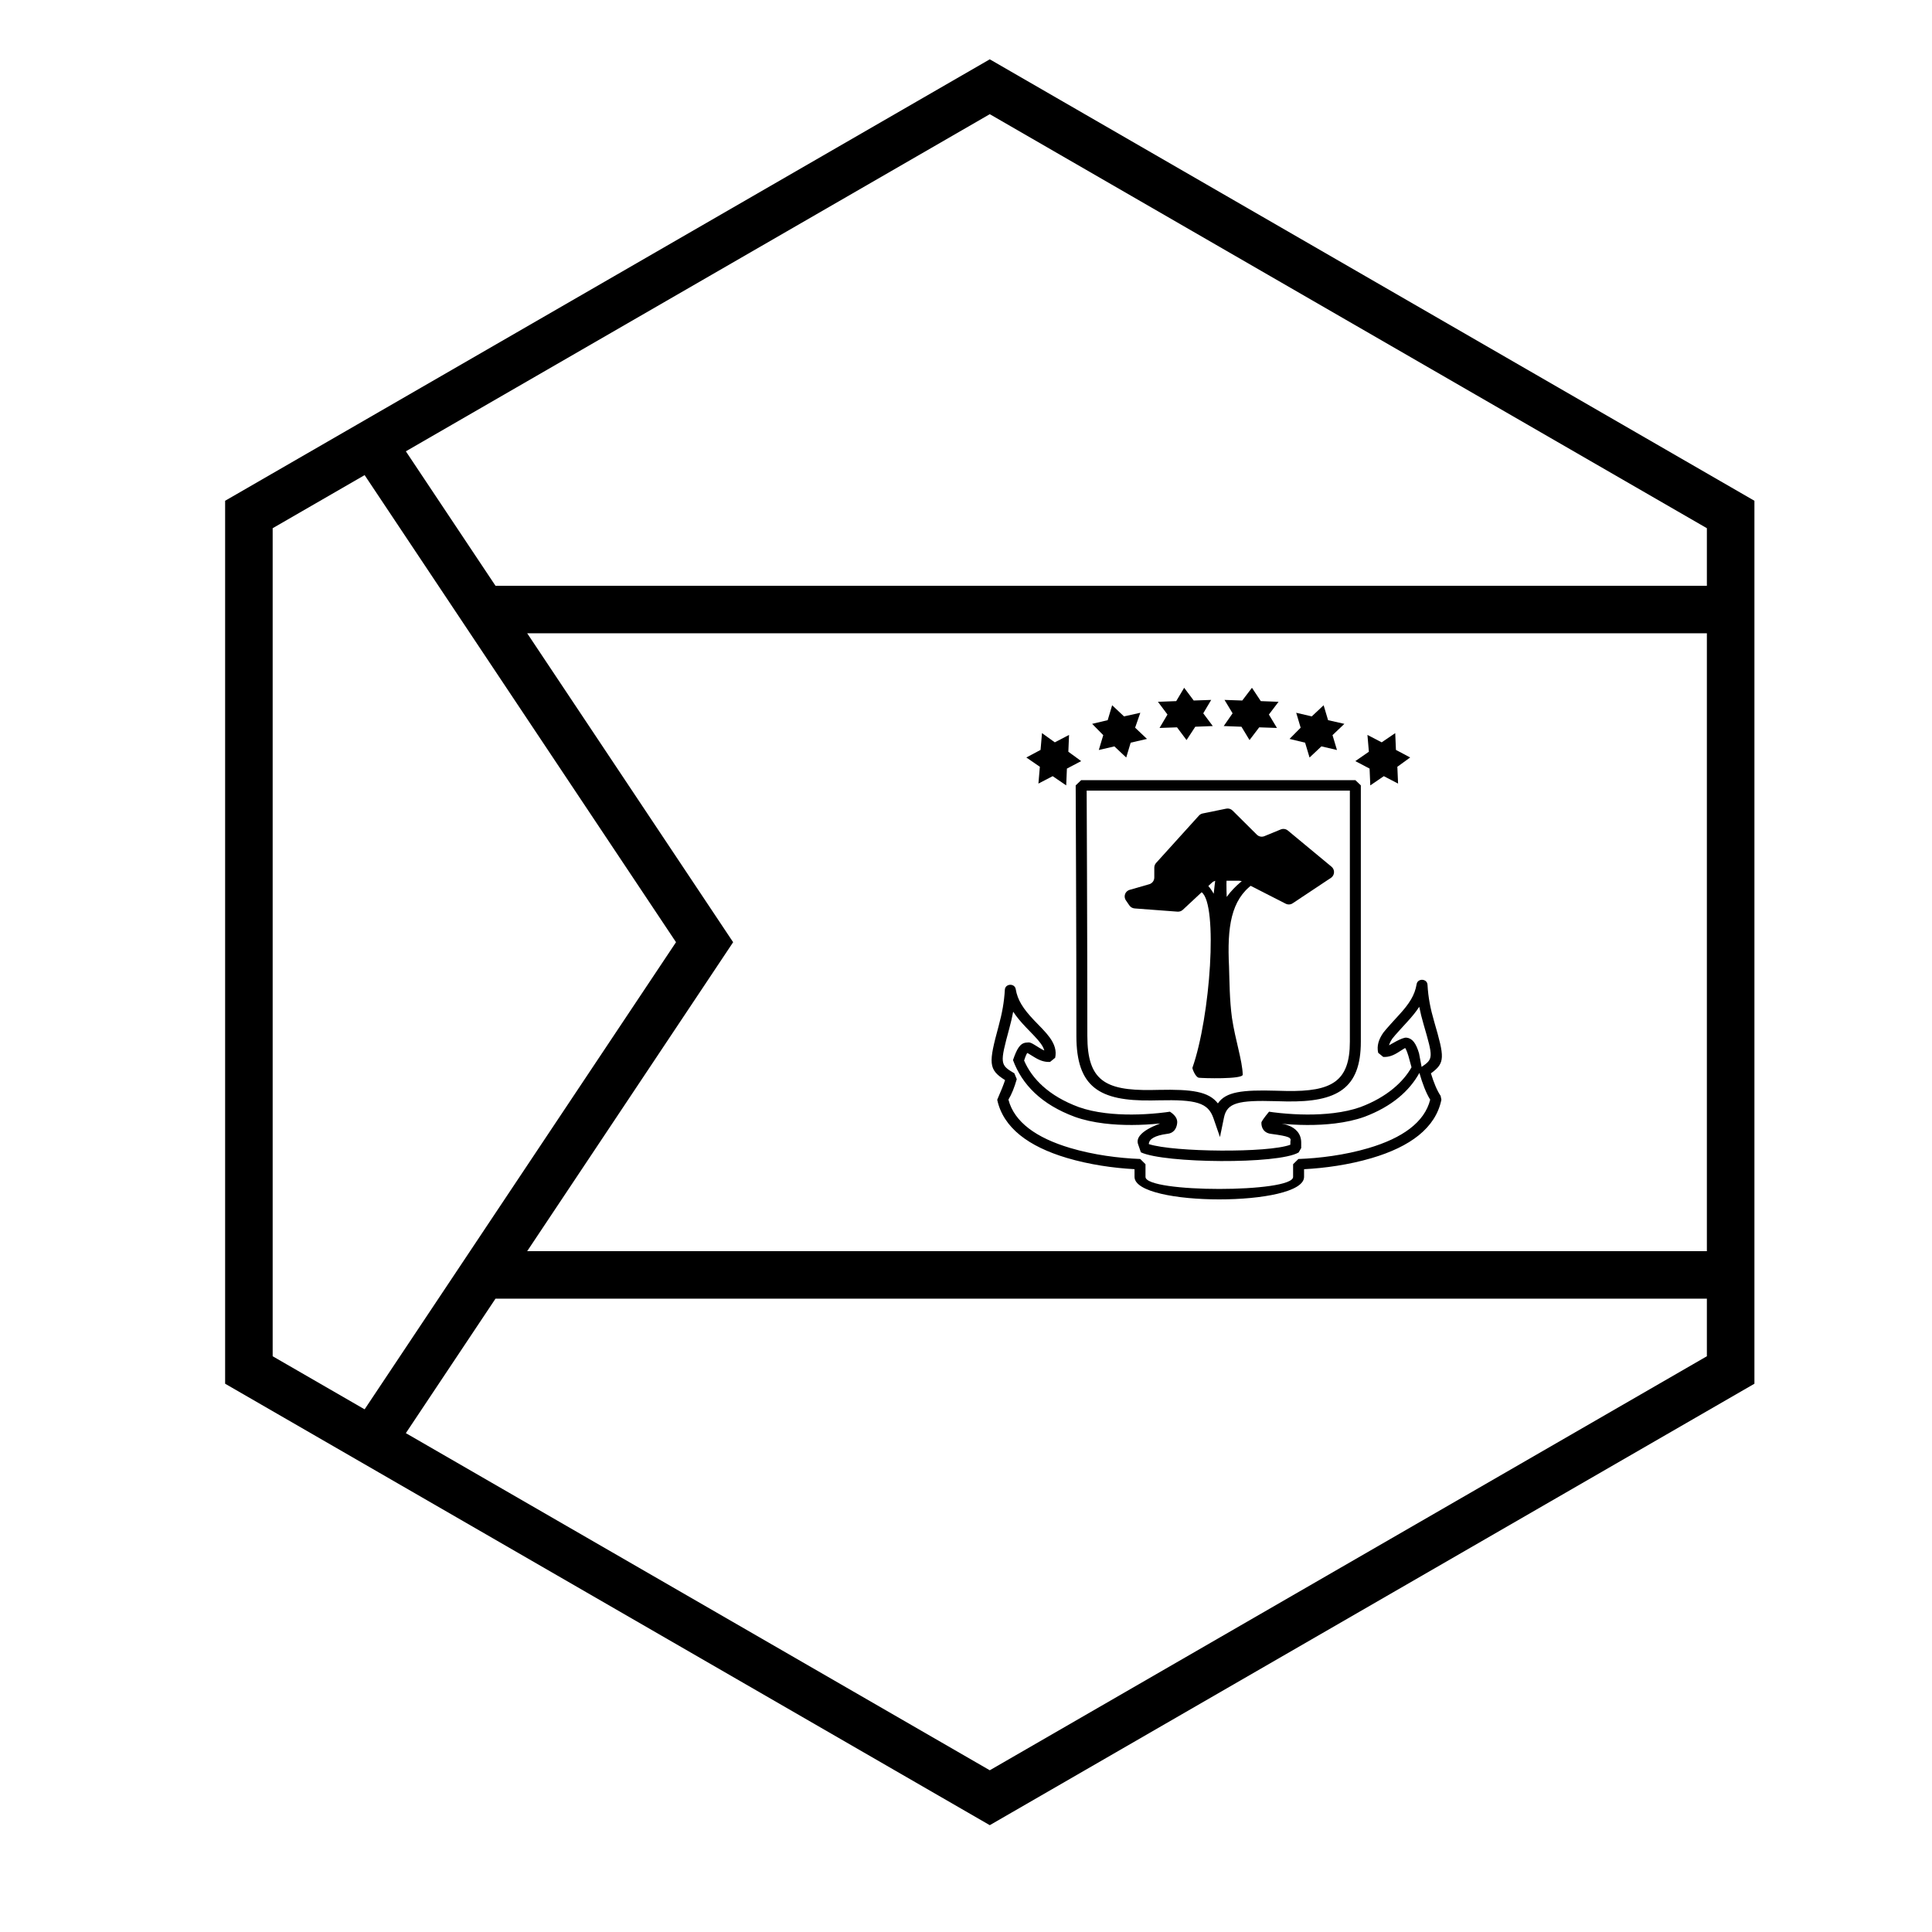 <?xml version="1.0" encoding="UTF-8"?>
<!-- Uploaded to: SVG Repo, www.svgrepo.com, Generator: SVG Repo Mixer Tools -->
<svg fill="#000000" width="800px" height="800px" version="1.1" viewBox="144 144 512 512" xmlns="http://www.w3.org/2000/svg">
 <g>
  <path d="m406.3 174.26-190.04 109.72v219.44l190.04 109.72 190.04-109.72v-219.44zm202.64 102.45v233.99l-202.64 116.99-202.64-116.99v-233.99l202.64-116.99z"/>
  <path d="m244.55 253.09 30.762 46.145h327.32v12.594h-318.92l54.578 81.867-54.578 81.871h318.92v12.594h-327.32l-30.762 46.141-3.926-16.809 82.527-123.8-82.527-123.79z"/>
  <path d="m501.73 353.52h-69.754c0.004 0.789 0.012 2.094 0.023 5.195 0.023 5.152 0.047 10.723 0.066 16.512 0.027 7.742 0.051 15.27 0.066 22.363 0.02 7.797 0.027 14.836 0.027 20.938 0 11.746 4.613 14.504 16.973 14.336 0.965-0.016 0.965-0.016 1.934-0.035 8.801-0.184 13.227 0.414 15.691 3.586 2.078-3.094 6.492-3.625 15.457-3.363 1.348 0.039 2 0.059 2.777 0.07 11.949 0.191 16.738-2.519 16.738-13.055zm2.906-1.387v67.934c0 12.457-6.328 16.039-19.695 15.824-0.793-0.012-1.457-0.027-2.816-0.07-9.953-0.293-12.953 0.422-13.754 4.324l-1.066 5.191-1.738-5.023c-1.438-4.137-4.637-4.922-14.438-4.715-0.973 0.02-0.973 0.02-1.957 0.035-13.777 0.188-19.918-3.481-19.918-17.105 0-6.098-0.008-13.137-0.027-20.93-0.016-7.094-0.039-14.621-0.066-22.359-0.023-5.789-0.043-11.363-0.066-16.512-0.023-5.356-0.023-5.356-0.027-6.586l1.453-1.395h72.664z"/>
  <path d="m521.27 415.48c-0.473-1.629-0.859-3.156-1.156-4.672-0.836 1.301-1.91 2.617-3.242 4.059-0.371 0.398-3.434 3.734-3.848 4.32-0.469 0.672-0.773 1.27-0.918 1.836 0.324-0.152 3.477-2.164 4.629-2.035 1.594 0.184 2.531 1.516 3.32 4.141l0.688 3.613c3.121-2.133 3.098-2.43 0.527-11.262zm-15.707 24.496c-2.32 0.832-4.934 1.402-7.781 1.75-4.809 0.582-9.922 0.5-14.793 0.012-0.684-0.07 5.844 0 5.844 5.078v1.426l-0.688 1.176c-5.375 3.18-35.566 2.891-41.797-0.043l-0.73-2.102c-1.25-3.422 6.387-5.602 5.754-5.535-4.859 0.488-9.961 0.57-14.762-0.012-2.844-0.348-5.449-0.918-7.781-1.754-8.914-3.301-14.008-8.613-16.375-15.039 1-2.922 1.84-4.445 3.438-4.625 1.148-0.129 1.098-0.156 3.57 1.391 0.488 0.309 0.906 0.535 1.289 0.691-0.148-0.574-0.465-1.184-0.957-1.867-0.422-0.586-0.961-1.211-1.727-2.019-0.348-0.367-1.824-1.887-2.199-2.281-1.391-1.461-2.5-2.793-3.363-4.113-0.27 1.449-0.617 2.918-1.043 4.484-2.496 9.23-2.492 9.594 1.352 11.848l0.641 1.547c-0.617 2.152-1.344 3.992-2.211 5.422 1.543 5.934 7.367 10.129 16.336 12.805 6.231 1.855 12.926 2.711 18.594 2.926l1.395 1.383v3.363c0 4.258 39.117 4.258 39.117 0v-3.359l1.398-1.383c5.594-0.199 12.285-1.035 18.535-2.875 9.059-2.668 14.914-6.879 16.395-12.848-1.105-1.801-2.047-4.242-2.859-7.094-2.609 4.746-7.289 8.914-14.59 11.648zm-75.695-2.594c2.086 0.75 4.477 1.273 7.109 1.594 4.547 0.555 9.434 0.473 14.086 0.004 1.398-0.141 2.426-0.281 2.977-0.371 1.402 0.91 2.043 1.914 1.926 3.019-0.164 1.531-0.996 2.723-2.688 2.859-3.176 0.43-4.789 1.336-4.832 2.715 6.703 2.144 31.645 2.371 37.504 0.168l0.023-0.906c0.273-0.996-0.305-1.328-5.019-1.965-1.812-0.152-2.688-1.395-2.676-2.961 0.004-0.312 0.68-1.289 2.031-2.93 0.555 0.09 1.586 0.23 2.984 0.371 4.668 0.469 9.566 0.551 14.121-0.004 2.641-0.32 5.035-0.848 7.106-1.586 7.188-2.691 11.473-6.832 13.547-10.551l-0.816-2.981c-0.48-1.602-0.844-2.117-0.859-2.117-0.047-0.008-0.246 0.102-1.547 0.941-1.555 1.012-2.75 1.488-4.269 1.418l-1.348-1.102c-0.398-1.832 0.109-3.539 1.383-5.352 0.496-0.707 3.727-4.234 4.082-4.613 2.82-3.051 4.254-5.344 4.723-8.203 0.27-1.645 2.793-1.523 2.887 0.141 0.191 3.391 0.766 6.32 1.77 9.766 2.758 9.48 2.965 10.941-0.863 13.711 0.762 2.5 1.629 4.582 2.57 5.965l0.207 1.016c-1.52 7.488-8.273 12.473-18.508 15.484-6.023 1.773-12.371 2.648-17.887 2.938v2.035c0 7.953-44.93 7.953-44.93 0v-2.043c-5.578-0.301-11.938-1.195-17.949-2.984-10.133-3.019-16.848-7.988-18.441-15.414 1.02-2.32 1.711-4.059 2.082-5.207-4.508-2.824-4.359-4.531-1.703-14.336 0.926-3.418 1.457-6.301 1.645-9.613 0.098-1.66 2.617-1.781 2.887-0.137 0.473 2.859 1.941 5.156 4.84 8.211 0.359 0.379 1.84 1.898 2.207 2.285 0.84 0.891 1.453 1.602 1.961 2.305 1.309 1.816 1.84 3.527 1.438 5.367l-1.355 1.102c-1.566 0.07-2.809-0.406-4.402-1.406-1.402-0.875-1.566-0.961-1.637-0.953-0.027 0-0.371 0.488-0.836 1.988 2.082 4.852 6.582 9.414 14.473 12.332z"/>
  <path d="m466.4 374.93h2.758c-0.199 2.34-0.145 4.594-0.07 6.766 2.203-3.102 5.406-5.25 5.406-5.25l1.555 1.836c-5.84 4.223-6.863 11.402-6.344 21.863 0.129 3.856 0.129 8.812 0.777 13.586 0.91 6.055 2.727 11.195 2.856 15.051 0.07 1.289-10.684 0.957-11.613 0.832-0.934-0.125-1.785-2.465-1.723-2.633 4.766-13.523 6.828-43.281 2.445-46.527l0.258-2.883c1.246 0.535 2.422 2.371 2.941 3.273 0.34-3.406 0.754-5.914 0.754-5.914z"/>
  <path d="m470.64 358.8 6.434 6.394c0.527 0.523 1.316 0.68 2.004 0.398l4.336-1.781c0.633-0.258 1.355-0.148 1.883 0.289l11.566 9.586c0.785 0.652 0.895 1.816 0.242 2.602-0.113 0.141-0.25 0.262-0.398 0.359l-10.133 6.734c-0.555 0.371-1.266 0.41-1.863 0.105l-11.523-5.883c-0.258-0.133-0.547-0.203-0.84-0.203h-5.902c-0.465 0-0.918 0.18-1.258 0.5l-7.727 7.207c-0.379 0.352-0.883 0.527-1.398 0.492l-11.383-0.855c-0.559-0.043-1.066-0.336-1.383-0.797l-0.926-1.348c-0.566-0.828-0.359-1.961 0.469-2.527 0.164-0.113 0.34-0.195 0.527-0.25l5.199-1.492c0.793-0.23 1.336-0.953 1.336-1.777v-2.625c0-0.461 0.172-0.902 0.48-1.242l11.344-12.539c0.266-0.293 0.613-0.492 1-0.57l6.242-1.277c0.605-0.125 1.234 0.062 1.672 0.5z"/>
  <path d="m465.4 336.41-4.637 0.18-2.316 3.535-2.527-3.375-4.633 0.164 2.106-3.555-2.527-3.375 4.844-0.18 2.106-3.535 2.531 3.375 4.633-0.16-2.106 3.551z"/>
  <path d="m447.96 339.82-4.32 0.996-1.18 3.934-3.141-2.953-4.125 0.961 1.18-3.938-2.945-2.992 4.121-0.977 1.18-3.953 3.144 2.953 4.32-0.961-1.375 3.953z"/>
  <path d="m430.52 345.7-3.777 1.984-0.188 4.453-3.586-2.445-3.777 1.965 0.379-4.453-3.586-2.465 3.773-2.004 0.379-4.453 3.398 2.445 3.773-1.965-0.188 4.453z"/>
  <path d="m468.3 336.41 4.699 0.18 2.137 3.535 2.566-3.375 4.703 0.164-2.137-3.555 2.562-3.375-4.703-0.18-2.348-3.535-2.566 3.375-4.703-0.16 2.141 3.551z"/>
  <path d="m485.74 339.82 4.125 0.996 1.18 3.934 3.141-2.953 4.125 0.961-1.18-3.938 3.144-2.992-4.32-0.977-1.18-3.953-3.144 2.953-4.121-0.961 1.176 3.953z"/>
  <path d="m503.18 345.7 3.773 1.984 0.188 4.453 3.586-2.445 3.777 1.965-0.191-4.453 3.398-2.465-3.773-2.004-0.188-4.453-3.59 2.445-3.773-1.965 0.379 4.453z"/>
 </g>
</svg>